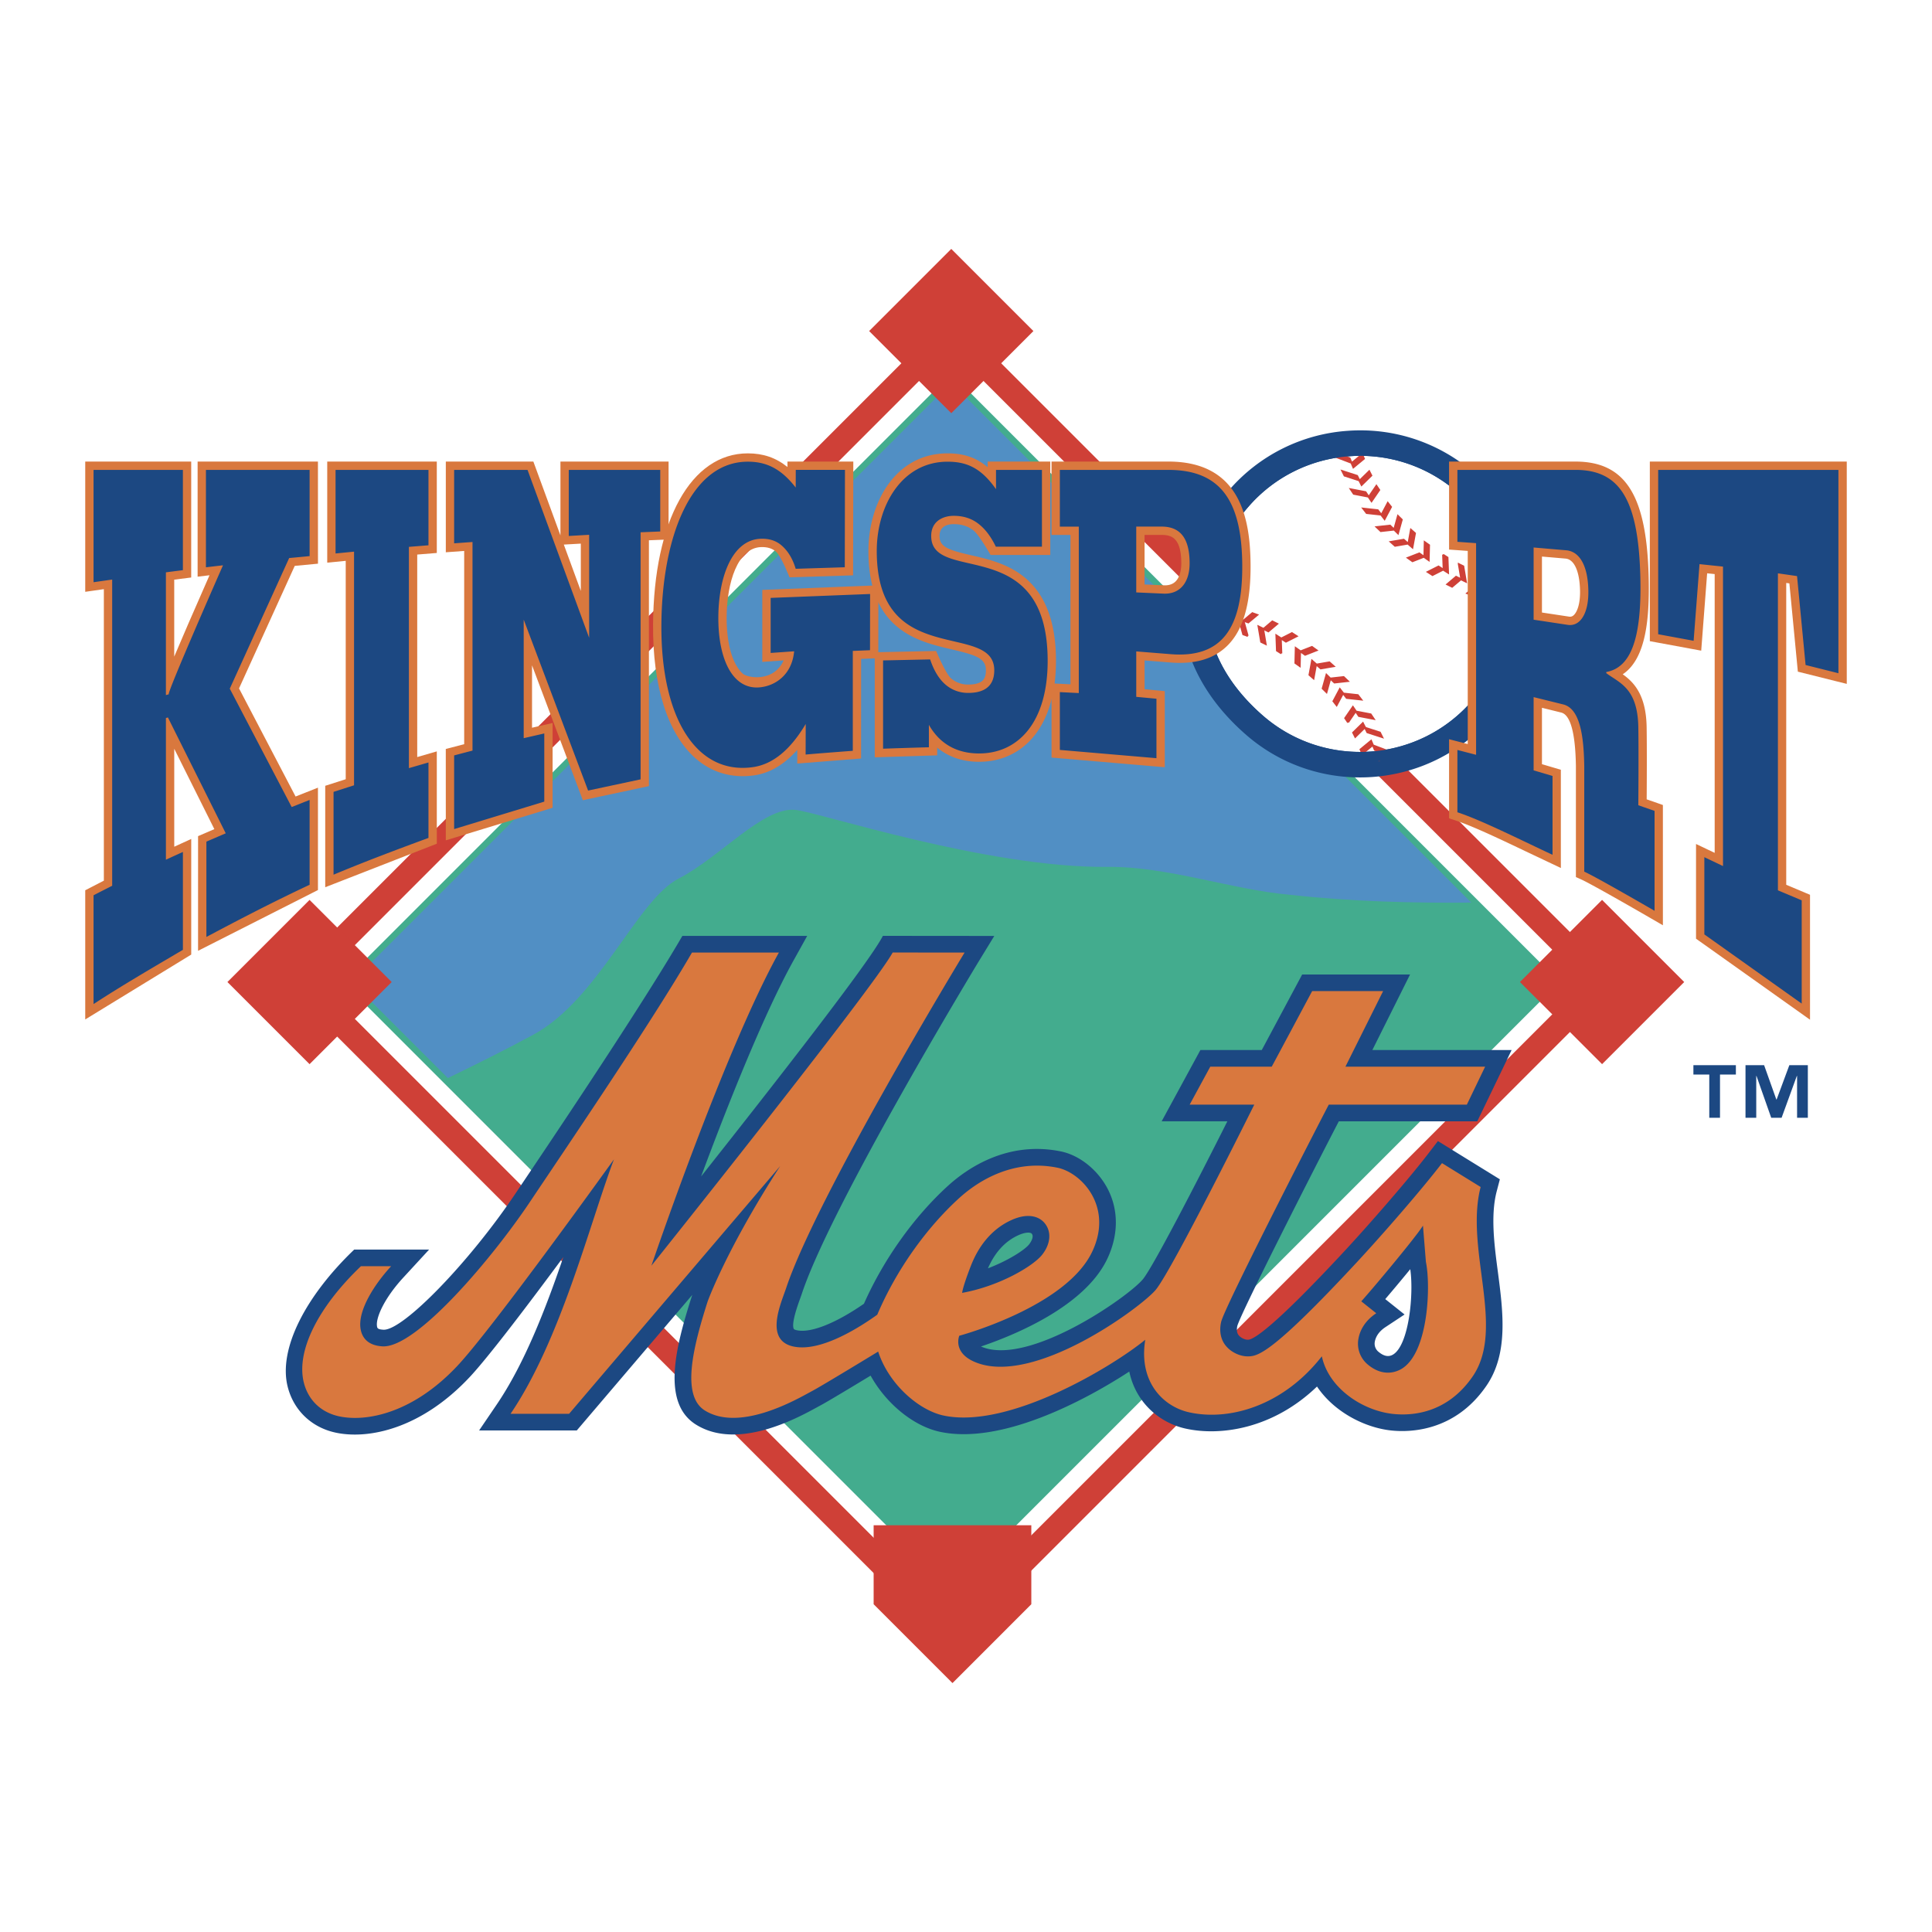<svg xmlns="http://www.w3.org/2000/svg" width="2500" height="2500" viewBox="0 0 192.756 192.756"><g fill-rule="evenodd" clip-rule="evenodd"><path fill="#fff" d="M0 0h192.756v192.756H0V0z"/><path fill="#fff" d="M94.953 33.477L30.445 97.984l64.508 64.506 64.506-64.506-64.506-64.507z"/><path d="M94.909 31.267l-66.71 66.71 66.71 66.711 66.71-66.711-66.71-66.71zm0 129.895L31.723 97.977l63.186-63.185 63.185 63.185-63.185 63.185z" fill="#cf4037"/><path fill="#518fc4" stroke="#43ac8e" stroke-width=".623" stroke-miterlimit="2.613" d="M94.909 37.729l60.247 60.248-60.247 60.248L34.66 97.977l60.249-60.248z"/><path d="M146.041 48.402c-3.176-2.762-7.238-4.122-11.438-3.829s-8.033 2.204-10.795 5.381c-3.145 3.616-4.662 7.595-4.389 11.509.27 3.872 2.324 7.581 5.941 10.725 6.557 5.702 16.531 5.005 22.232-1.553 5.703-6.558 5.008-16.532-1.551-22.233z" fill="#fff"/><path d="M148.768 71.617c-6.266 7.206-17.225 7.971-24.432 1.706-3.908-3.399-6.135-7.478-6.438-11.795-.303-4.355 1.332-8.725 4.732-12.635a17.205 17.205 0 0 1 11.861-5.912 17.209 17.209 0 0 1 12.57 4.207 17.206 17.206 0 0 1 5.902 11.862 17.185 17.185 0 0 1-4.195 12.567z" fill="#1c4882"/><path d="M145.393 49.107a14.684 14.684 0 0 0-10.723-3.588 14.68 14.68 0 0 0-10.119 5.043c-2.947 3.39-4.369 7.12-4.111 10.788.252 3.629 2.178 7.105 5.566 10.052 6.146 5.345 15.496 4.691 20.84-1.455 5.345-6.147 4.691-15.495-1.453-20.84z" fill="#fff"/><path fill="#cf4037" stroke="#cf4037" stroke-width=".186" stroke-miterlimit="2.613" d="M134.84 46.173l-.19-.449-1.468-.557.189.448 1.469.558zM135.898 45.344l.18.417-1.051.867-.179-.418 1.05-.866zM135.625 47.929l-.227-.452-1.478-.478.225.451 1.48.479zM136.604 47.019l.212.42-.968.948-.213-.42.969-.948zM136.539 49.55l-.301-.449-1.47-.282.298.448 1.473.283zM137.324 48.471l.281.416-.767 1.119-.281-.416.767-1.119zM137.799 51.343l-.34-.438-1.447-.159.34.439 1.447.158zM138.463 50.174l.318.407-.642 1.21-.319-.408.643-1.209zM139.096 52.839l-.418-.398-1.33.148.416.398 1.332-.148zM139.475 51.477l.38.375-.38 1.361-.379-.374.379-1.362zM140.479 54.232l-.43-.383-1.291.221.43.384 1.291-.222zM140.771 52.854l.403.354-.26 1.416-.402-.354.259-1.416zM142.07 55.544l-.465-.331-1.144.447.465.332 1.144-.448zM142.145 54.088l.433.306-.037 1.491-.434-.305.038-1.492zM143.994 56.828l-.474-.307-1.073.543.475.306 1.072-.542zM143.977 55.348l.441.282.057 1.512-.442-.281-.056-1.513zM145.762 57.787l-.487-.241-.884.75.484.24.887-.749zM145.543 56.282l.451.221.258 1.532-.451-.22-.258-1.533zM147.76 58.613l-.483-.174-.892.748.48.174.895-.748zM147.336 57.094l.445.158.424 1.519-.445-.158-.424-1.519zM149.332 59.09l-.467-.113-.719.879.467.113.719-.879zM148.814 57.596l.44.117.517 1.495-.439-.118-.518-1.494zM150.883 59.454l-.459-.087-.643.93.459.088.643-.931zM150.285 57.994l.424.076.598 1.461-.424-.077-.598-1.46zM136.811 75.847l.599-.402.139.411-.738-.009zM136.979 74.365l.189.449 1.469.558-.19-.449-1.468-.558zM135.92 75.194l-.18-.418 1.051-.866.18.418-1.051.866zM136.195 72.609l.225.452 1.48.479-.226-.453-1.479-.478z"/><path d="M146.041 48.402c-3.176-2.762-7.238-4.122-11.438-3.829s-8.033 2.204-10.795 5.381c-3.145 3.616-4.662 7.595-4.389 11.509.27 3.872 2.324 7.581 5.941 10.725 6.557 5.702 16.531 5.005 22.232-1.553 5.703-6.558 5.008-16.532-1.551-22.233zm-.648.705a14.684 14.684 0 0 0-10.723-3.588 14.68 14.68 0 0 0-10.119 5.043c-2.947 3.39-4.369 7.12-4.111 10.788.252 3.629 2.178 7.105 5.566 10.052 6.146 5.345 15.496 4.691 20.84-1.455 5.345-6.147 4.691-15.495-1.453-20.84z" fill="#1c4882"/><path fill="#cf4037" stroke="#cf4037" stroke-width=".186" stroke-miterlimit="2.613" d="M135.215 73.519l-.213-.421.969-.948.213.42-.969.949zM135.279 70.988l.301.448 1.473.283-.301-.448-1.473-.283zM134.494 72.067l-.283-.417.769-1.118.282.416-.768 1.119zM134.02 69.194l.339.439 1.448.158-.338-.438-1.449-.159zM133.355 70.364l-.318-.407.643-1.21.318.407-.643 1.21zM132.725 67.699l.416.397 1.33-.148-.416-.397-1.33.148zM132.344 69.06l-.381-.374.381-1.362.381.375-.381 1.361zM131.34 66.306l.43.383 1.291-.222-.43-.383-1.291.222zM131.047 67.684l-.402-.354.259-1.416.403.354-.26 1.416zM129.748 64.993l.465.332 1.144-.448-.464-.332-1.145.448zM129.674 66.45l-.434-.306.037-1.492.434.306-.037 1.492zM127.824 63.71l.475.306 1.072-.543-.475-.306-1.072.543zM127.842 65.189l-.442-.281-.056-1.513.441.282.057 1.512zM126.059 62.751l.484.24.885-.749-.485-.241-.884.75zM126.275 64.255l-.451-.22-.26-1.533.454.22.257 1.533zM124.059 61.925l.482.173.895-.747-.483-.174-.894.748z"/><path fill="#cf4037" stroke="#cf4037" stroke-width=".186" stroke-miterlimit="2.613" d="M124.482 63.443l-.445-.158-.426-1.519.448.159.423 1.518zM122.486 61.448l.467.113.719-.879-.467-.114-.719.88zM123.002 62.942l-.438-.117-.517-1.494.439.117.516 1.494zM120.936 61.083l.459.087.642-.93-.459-.087-.642.93zM121.533 62.544l-.424-.077-.597-1.46.424.076.597 1.461zM119.367 60.908l.42.003.401-1.067-.422-.003-.399 1.067z"/><path d="M94.909 158.225l60.248-60.248-7.928-7.929c-6.238.069-12.463-.104-18.543-.776-5.732-.499-12.24-2.845-18.152-2.783-12.088.124-28.862-5.465-31.194-5.69-3.219-.312-7.516 4.744-11.63 6.854-4.154 2.129-7.975 12.045-14.497 15.577-2.993 1.621-5.916 3.062-8.828 4.473l50.524 50.522z" fill="#43ac8e"/><path fill="#cf4037" d="M95.029 152.176h7.866v7.879l-7.866 7.867-7.866-7.867v-7.879h7.866zM159.84 106.17l8.193-8.193-8.193-8.196-8.195 8.196 8.195 8.193zM94.909 41.224l8.195-8.195-8.195-8.195-8.195 8.195 8.195 8.195zM30.885 106.172l8.194-8.195-8.194-8.194-8.195 8.194 8.195 8.195z"/><path d="M29.49 79.468l-5.641-10.785 5.558-12.225 2.318-.22c-.004 0-.004-10.188-.004-10.188H19.716v11.483l1.187-.139c-1.654 3.762-2.775 6.339-3.52 8.116v-7.678l1.693-.215.001-11.567H8.504v12.995l1.858-.265v29.082l-1.858.961v12.887l10.575-6.472V83.703l-1.694.774v-9.771l4.001 8.016-1.624.7-.001 11.44 11.961-6.063V78.585l-2.232.883zM32.648 46.05v10.086l1.845-.181v21.789l-2.045.655v10.12l11.132-4.341v-9.213l-1.953.567V55.328l1.953-.158v-9.12H32.648zM55.915 46.05v7.363l-2.702-7.363h-8.734v9.051l1.833-.133v19.279l-1.836.48c.003-.001.003 9.114.003 9.114l10.655-3.248v-8.46l-2.053.472v-6.224l5.069 13.456 6.593-1.407V53.904l1.961-.08V46.05H55.915zm.877 8.252l1.156-.065v4.719l-1.696-4.623.54-.031z" fill="#d9783e"/><path d="M76.055 58.855v7.182l2.13-.149c-.999 2.223-3.622 1.746-4.083 1.324-1.035-.946-1.619-3.002-1.604-5.638.02-3.423 1.087-6.913 3.429-6.99.626-.021 1.115.128 1.495.454.523.45 1.349 2.562 1.349 2.562l6.342-.198.022-11.352h-6.569l-.002.543c-1.154-.931-2.427-1.361-3.953-1.361-5.666 0-9.377 6.699-9.454 17.067-.047 6.178 1.462 10.927 4.249 13.37 1.612 1.413 3.622 1.999 5.812 1.693 1.576-.22 3.025-1.077 4.329-2.549l-.004 1.367 6.367-.505c.004 0 .004-9.937.004-9.937l1.715-.069.009-7.27-11.583.456z" fill="#d9783e"/><path d="M98.961 55.933c-.719-.224-1.414-.384-2.087-.539-2.276-.525-3.137-.827-3.137-1.919 0-1.026.881-1.181 1.407-1.181.793-.001 1.443.207 1.985.633.568.447 1.701 2.444 1.701 2.444h5.955V46.05h-6.244v.568c-1.131-.967-2.388-1.386-4.004-1.386-5.176 0-7.889 4.892-7.894 9.724-.006 6.609 3.45 8.475 6.461 9.362.644.189 1.273.336 1.881.479 2.454.572 3.38.9 3.38 2.077 0 .471-.105.804-.322 1.021-.34.337-.973.406-1.444.404a2.59 2.59 0 0 1-1.707-.611c-.533-.449-1.494-2.741-1.494-2.741l-6.124.129v10.482l6.224-.196c.006 0 .007-.609.007-.768 1.095.901 2.462 1.384 4.05 1.408 1.979.031 3.729-.649 5.064-1.965 1.793-1.767 2.74-4.577 2.736-8.125-.007-7.162-3.652-9.125-6.394-9.979z" fill="#d9783e"/><path d="M116.613 46.05h-11.701v7.321h1.889v14.903l-1.889-.095v7.403l11.299.964v-7.593l-.754-.07-1.262-.117V65.89l2.447.196c2.465.215 4.324-.288 5.678-1.539 1.682-1.552 2.482-4.242 2.449-8.222-.035-4.4-.919-10.252-8.156-10.275zm-2.418 7.321h1.816c.941.025 1.834.383 1.848 2.801.004.829-.205 1.488-.59 1.856-.285.271-.684.395-1.182.368l-1.893-.085v-4.94h.001zM165.35 80.119l-1.061-.369c.012-1.44.031-5.153-.004-7.209-.053-3.217-1.275-4.475-2.385-5.267 2.373-1.583 2.652-5.701 2.594-9.308-.139-8.417-2.23-11.868-7.221-11.915h-12.699v8.78l.771.055 1.092.079v19.27l-.824-.214-1.039-.269V81.646l.576.187c1.754.567 4.604 1.929 7.119 3.129l2.277 1.078 1.186.561c-.006-.003-.006-1.315-.006-1.315V76.8l-.594-.176-1.291-.382v-5.626l1.916.474c.922.224 1.416 2.016 1.471 5.326v11.089l.492.22c.916.408 4.939 2.708 6.939 3.867l1.248.723V80.316l-.557-.197zm-11.508-24.591l2.354.202c.871.077 1.412 1.286 1.445 3.233.021 1.36-.318 2.145-.645 2.426a.525.525 0 0 1-.467.129l-2.688-.406v-5.584h.001z" fill="#d9783e"/><path fill="#d9783e" d="M183.42 46.05H164.604V63.969l.681.126 3.537.653.908.168.071-.921.521-6.797.752.079V85.09l-.674-.32-1.187-.566V93.654l.349.248 9.713 6.903 1.311.933V89.273l-.508-.214-1.865-.783V58.161l.314.045.789 8.221.055.585.57.142 3.28.82 1.031.257V46.05h-.832z"/><path d="M9.334 100.176V89.324c.606-.322 1.248-.637 1.858-.952V57.823l-1.858.264V46.881h8.913v10.004c-.572.071-1.121.143-1.694.216v12.25c.093-.028.188-.055.293-.082-.3.082 5.402-12.869 5.402-12.869-.565.065-1.139.132-1.701.199v-9.718H30.89v8.602c-.634.063-2.04.193-2.04.193l-5.925 13.033 6.176 11.808 1.789-.708v8.465c-3.478 1.632-6.852 3.369-10.298 5.207V83.97l1.93-.831-5.771-11.56s-.133.039-.197.06v14.135c.56-.261 1.136-.52 1.694-.776v9.767c-2.916 1.723-6.033 3.528-8.914 5.411zM42.749 83.599c-3.117 1.148-6.372 2.371-9.47 3.67v-8.264l2.044-.655V55.038l-1.844.183v-8.339h9.27v7.522l-1.952.157v22.077l1.952-.566v7.527zM45.309 46.881h7.323l6.147 16.75V53.357l-2.034.116v-6.592h9.127v6.145l-1.961.08v24.651l-5.236 1.117L52.25 61.82v11.828l2.053-.471v6.801l-8.994 2.741v-7.351s1.216-.323 1.833-.479V54.075l-1.833.133v-7.327zM85.083 74.908s-3.138.234-4.706.373l.009-3.049c-1.446 2.433-3.175 4.013-5.282 4.307-5.682.793-9.186-5.013-9.117-14.234.065-8.628 2.897-16.242 8.624-16.242 1.833 0 3.305.679 4.777 2.582l.006-1.764h4.908l-.018 9.715-4.898.153c-.328-1.101-.838-1.841-1.422-2.342-.583-.501-1.296-.68-2.063-.654-2.812.093-4.208 3.713-4.232 7.815-.024 4.184 1.42 7.266 4.139 7.008 1.564-.148 3.211-1.274 3.423-3.596l-2.343.165v-5.492l9.92-.389-.008 5.609-1.717.069v9.966zM99.354 54.542c-.467-.968-1.021-1.726-1.711-2.267-.688-.542-1.509-.812-2.5-.811-1.017.001-2.236.506-2.237 2.012 0 2.432 2.899 2.346 5.809 3.251 2.908.906 5.803 2.816 5.811 9.187.006 6.216-3 9.32-6.957 9.258-1.763-.027-3.645-.671-4.894-2.854v2.239c-1.524.034-4.57.141-4.57.141V65.89l4.697-.099c.381 1.153.919 1.997 1.555 2.533a3.416 3.416 0 0 0 2.239.807c1.197.004 2.602-.365 2.602-2.257-.002-2.471-2.93-2.49-5.858-3.352-2.929-.863-5.871-2.544-5.865-8.564.004-4.544 2.532-8.894 7.063-8.894 1.96 0 3.361.655 4.834 2.741v-1.923h4.582v7.66h-4.6zM105.742 74.819v-5.767l1.889.095V52.541h-1.889v-5.659h10.867c5.117.016 7.277 3.022 7.33 9.451.051 6.428-2.076 9.375-7.23 8.926l-3.346-.268v4.533l2.016.188v5.932l-9.637-.825zm7.621-15.714l2.68.12c1.746.095 2.658-1.191 2.646-3.058-.012-2.272-.787-3.576-2.678-3.627h-2.648v6.565zM158.061 86.964V76.399c-.051-2.962-.42-5.709-2.104-6.119l-2.947-.729v7.308l1.887.559v7.866c-2.732-1.265-7.094-3.467-9.492-4.243v-6.217l1.865.483V54.191l-1.865-.134v-7.176h11.861c4.334.04 6.264 2.919 6.398 11.097.094 5.783-.971 8.633-3.406 9.068 0 .038 0 .075.002.113 1.258.961 3.131 1.445 3.195 5.395.043 2.594 0 7.785 0 7.785l1.621.564v9.968c0 .001-5.818-3.372-7.015-3.907zm-5.051-25.137l3.383.512c1.256.206 2.115-1.131 2.078-3.389-.045-2.644-.949-3.937-2.205-4.048l-3.256-.279v7.204zM170.043 93.225V85.52l1.861.886V56.529l-2.343-.246-.588 7.648-3.537-.653V46.881h17.984v20.287l-3.277-.82-.852-8.872-1.908-.274v31.626l2.373.997v10.304l-9.713-6.904zM68.08 93.376c-3.456 5.96-10.76 16.938-14.838 23.003l-1.779 2.648c-4.602 6.875-11.271 13.756-13.213 13.639-.601-.035-.617-.172-.642-.398-.1-.861.775-2.793 2.638-4.812l2.569-2.789h-7.472c-4.852 4.639-7.58 9.91-6.646 13.664.592 2.379 2.399 4.104 4.833 4.611 3.288.686 8.516-.412 13.329-5.549 1.865-1.99 5.853-7.252 9.35-11.982-1.756 5.137-3.882 10.643-6.645 14.709l-1.763 2.596h9.745l11.527-13.529c-.021.057-.035.092-.039.107l-.01.025-.008.027c-1.614 5.051-3.045 10.619.421 12.785 4.173 2.605 10.114-.65 12.066-1.721l.305-.166c.686-.359 3.294-1.932 5.053-2.998 1.53 2.764 4.246 5.029 6.917 5.604 6.106 1.312 14.438-3.104 18.89-6.01.668 3.168 3.084 5.119 5.58 5.682 3.48.787 8.75.049 13.15-4.189 1.686 2.52 4.727 4.092 7.379 4.383 1.807.197 6.348.162 9.518-4.449 2.221-3.229 1.67-7.396 1.141-11.428-.346-2.623-.736-5.594-.107-7.99l.312-1.191-6.18-3.814-.914 1.191c-1.986 2.592-5.918 7.104-8.418 9.799-7.102 7.646-9.066 8.816-9.607 8.832-.32.008-.736-.193-.949-.463-.221-.279-.176-.689-.125-.922.494-1.596 8.07-16.461 10.127-20.408h13.814l3.426-7.111H136.92l3.762-7.537h-10.764l-4.031 7.537h-6.123l-3.865 7.111h6.555c-3.141 6.252-7.426 14.533-8.418 15.746-1.424 1.742-11.436 8.76-16.146 6.729l-.02-.008c3.303-1.117 10.342-3.982 12.6-8.738 1.111-2.34 1.145-4.789.094-6.891-.973-1.943-2.83-3.451-4.732-3.836-5.32-1.08-9.336 1.689-11.256 3.438-3.396 3.09-6.429 7.355-8.381 11.762-2.779 1.926-5.24 2.916-6.634 2.656-.235-.043-.343-.109-.356-.131-.291-.51.383-2.373.604-2.986.075-.207.146-.404.206-.584 2.992-8.963 17.497-32.887 17.642-33.125l1.543-2.524-11.116-.01c-1.324 2.623-10.939 14.902-18.134 24.002 2.589-6.961 6.211-16.119 9.213-21.528l1.37-2.467H68.08v-.002zm33.545 29.851c.689-.305 1.186-.299 1.318-.135.213.26-.014.732-.27 1.061-.424.537-2.029 1.594-4.107 2.389.7-1.603 1.725-2.72 3.059-3.315zm37.363 11.916c-.436.262-.906.178-1.438-.26a1.046 1.046 0 0 1-.385-1.016c.068-.391.309-.961 1.061-1.459l1.908-1.26-1.789-1.426-.139-.109a186.22 186.22 0 0 0 2.496-2.986c.364 2.492-.132 7.557-1.714 8.516z" fill="#1c4882"/><path d="M95.692 119.539c-3.201 2.914-6.235 7.086-8.167 11.629-1.599 1.143-5.498 3.711-8.271 3.193-3.063-.57-1.335-4.309-.817-5.859 3.015-9.033 17.135-32.377 17.8-33.464l-7.173-.007c-1.994 3.631-24.072 31.247-24.072 31.247s7.287-21.457 12.717-31.24h-8.671c-4.035 6.96-12.446 19.318-16.193 24.916-3.682 5.498-11.302 14.578-14.695 14.371-1.669-.102-2.104-1.102-2.192-1.867-.203-1.764 1.341-4.256 3.067-6.129H36.01c-4.316 4.125-6.473 8.492-5.7 11.602.425 1.707 1.67 2.99 3.561 3.385 2.679.559 7.311-.293 11.776-5.059 3.59-3.83 15.606-20.588 15.606-20.588-2.423 6.434-5.313 18.021-10.314 25.385h5.841l21.059-24.715c-5.408 8.375-7.239 13.514-7.239 13.514-1.446 4.525-2.663 9.381-.281 10.869 3.609 2.254 9.533-1.322 10.717-1.945.984-.518 6.579-3.93 6.579-3.93 1.051 3.25 4.051 5.85 6.514 6.379 6.539 1.406 16.978-4.967 20.134-7.559-.689 4.252 1.83 6.666 4.352 7.234 3.994.902 9.393-.619 13.266-5.584.664 3.162 4.025 5.412 7.08 5.748 1.875.205 5.4-.008 7.967-3.738 1.857-2.705 1.375-6.381.863-10.271-.385-2.914-.76-5.988-.066-8.629l-3.857-2.381c-2.021 2.637-5.973 7.174-8.52 9.916-8.377 9.023-9.832 9.336-10.775 9.363-.857.025-1.77-.418-2.301-1.092-.521-.658-.629-1.512-.439-2.344.363-1.594 10.723-21.68 10.742-21.68h13.773l1.824-3.787h-13.938l3.76-7.539h-7.08s-4.025 7.539-4.035 7.539h-6.129l-2.057 3.787h6.447s-8.154 16.424-9.82 18.461c-1.395 1.707-12.23 9.729-18.09 7.203-2.218-.957-1.522-2.605-1.522-2.605s10.631-2.846 13.258-8.381c2.141-4.51-1.078-7.9-3.467-8.385-4.978-1.012-8.627 1.965-9.807 3.037zm1.164 6.775c.935-2.414 2.439-3.869 4.093-4.605 1.605-.713 2.715-.363 3.283.332.703.863.582 2.076-.252 3.139-.895 1.135-4.242 3.133-7.99 3.811.087-.573.483-1.688.866-2.677zm42.992 10.25c-.498.299-1.816.861-3.352-.398a2.703 2.703 0 0 1-.967-2.588c.107-.605.469-1.688 1.781-2.555l-1.494-1.189c.951-1.037 5.484-6.443 6.154-7.555l.293 3.623c.495 2.371.257 9.045-2.415 10.662z" fill="#d9783e"/><path d="M173.189 107.209h-1.584v4.312h-1.07v-4.312h-1.584v-.934h4.238v.934zm7.178 4.312h-1.072v-4.176h-.025l-1.52 4.176h-1.035l-1.471-4.176h-.023v4.176h-1.072v-5.246h1.857l1.221 3.426h.025l1.27-3.426h1.846v5.246h-.001z" fill="#1c4882"/></g></svg>